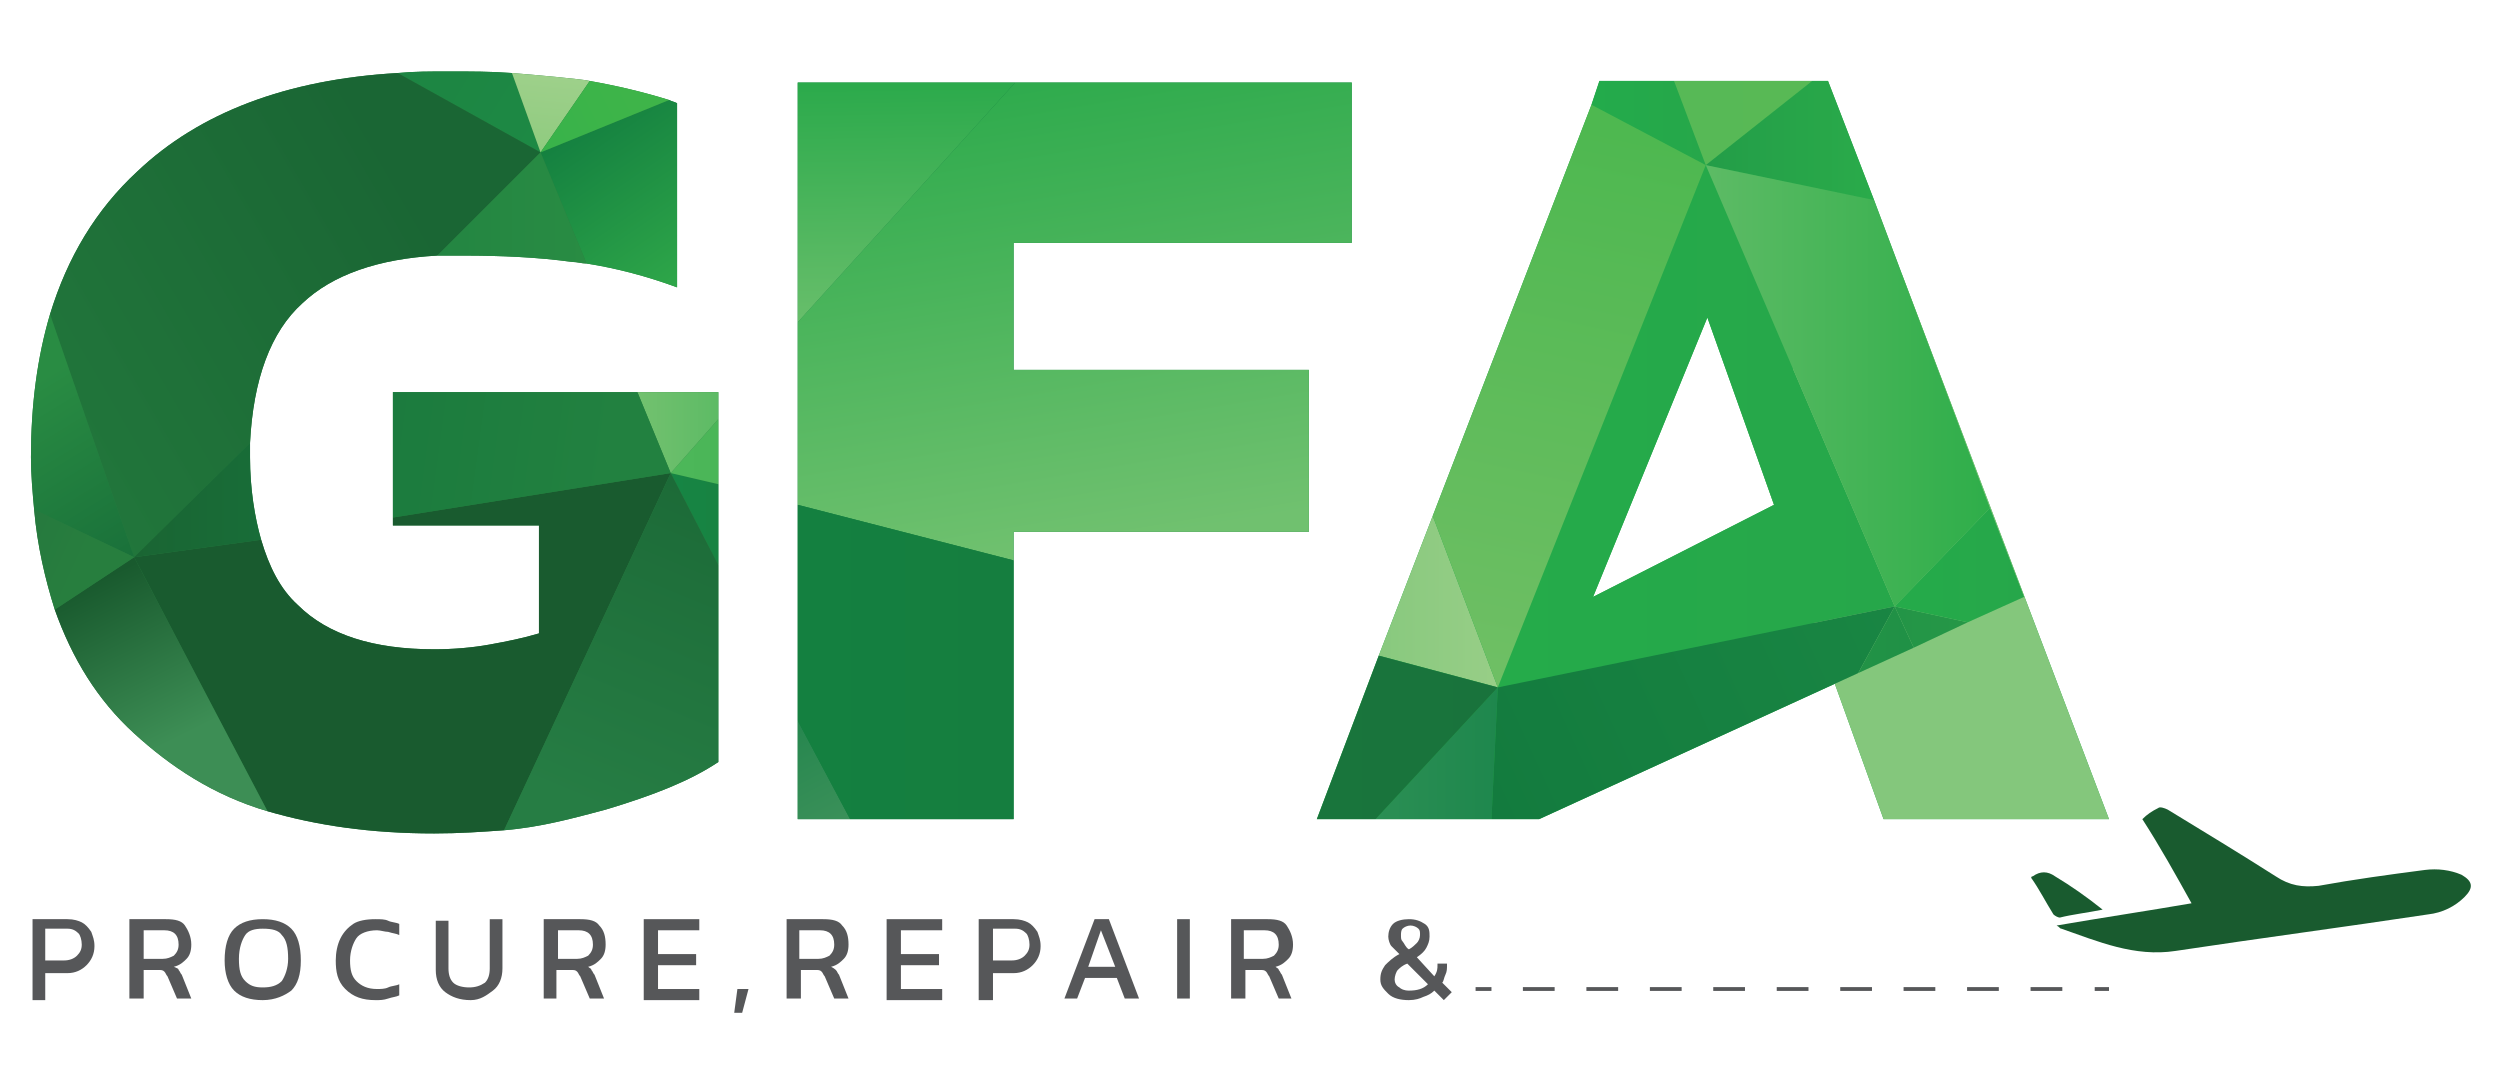 <?xml version="1.0" encoding="UTF-8"?>
<svg id="Layer_1" data-name="Layer 1" xmlns="http://www.w3.org/2000/svg" xmlns:xlink="http://www.w3.org/1999/xlink" viewBox="0 0 157.48 67.4">
  <defs>
    <style>
      .cls-1, .cls-2 {
        fill: none;
      }

      .cls-3 {
        fill: url(#linear-gradient);
      }

      .cls-4 {
        fill: #84c77c;
      }

      .cls-5 {
        fill: #195b2f;
      }

      .cls-6 {
        fill: #565759;
      }

      .cls-7 {
        fill: url(#linear-gradient-8);
      }

      .cls-8 {
        fill: url(#linear-gradient-9);
      }

      .cls-9 {
        fill: url(#linear-gradient-3);
      }

      .cls-10 {
        fill: url(#linear-gradient-4);
      }

      .cls-11 {
        fill: url(#linear-gradient-2);
      }

      .cls-12 {
        fill: url(#linear-gradient-6);
      }

      .cls-13 {
        fill: url(#linear-gradient-7);
      }

      .cls-14 {
        fill: url(#linear-gradient-5);
      }

      .cls-15 {
        fill: url(#linear-gradient-14);
      }

      .cls-16 {
        fill: url(#linear-gradient-18);
      }

      .cls-17 {
        fill: url(#linear-gradient-22);
      }

      .cls-18 {
        fill: url(#linear-gradient-20);
      }

      .cls-19 {
        fill: url(#linear-gradient-21);
      }

      .cls-20 {
        fill: url(#linear-gradient-23);
      }

      .cls-21 {
        fill: url(#linear-gradient-15);
      }

      .cls-22 {
        fill: url(#linear-gradient-19);
      }

      .cls-23 {
        fill: url(#linear-gradient-16);
      }

      .cls-24 {
        fill: url(#linear-gradient-17);
      }

      .cls-25 {
        fill: url(#linear-gradient-13);
      }

      .cls-26 {
        fill: url(#linear-gradient-12);
      }

      .cls-27 {
        fill: url(#linear-gradient-10);
      }

      .cls-28 {
        fill: url(#linear-gradient-11);
      }

      .cls-29 {
        fill: url(#linear-gradient-27);
      }

      .cls-30 {
        fill: url(#linear-gradient-24);
      }

      .cls-31 {
        fill: url(#linear-gradient-26);
      }

      .cls-32 {
        fill: url(#linear-gradient-35);
      }

      .cls-33 {
        fill: url(#linear-gradient-34);
      }

      .cls-34 {
        fill: url(#linear-gradient-25);
      }

      .cls-35 {
        fill: url(#linear-gradient-28);
      }

      .cls-36 {
        fill: url(#linear-gradient-29);
      }

      .cls-37 {
        fill: url(#linear-gradient-33);
      }

      .cls-38 {
        fill: url(#linear-gradient-30);
      }

      .cls-39 {
        fill: url(#linear-gradient-32);
      }

      .cls-40 {
        fill: url(#linear-gradient-31);
      }

      .cls-2 {
        clip-path: url(#clippath);
      }
    </style>
    <clipPath id="clippath">
      <rect class="cls-1" width="157.48" height="67.4"/>
    </clipPath>
    <linearGradient id="linear-gradient" x1="82.65" y1="28.35" x2="133.15" y2="28.35" gradientUnits="userSpaceOnUse">
      <stop offset="0" stop-color="#25ab4a"/>
      <stop offset="1" stop-color="#26a74a"/>
    </linearGradient>
    <linearGradient id="linear-gradient-2" x1="50.33" y1="28.4" x2="85.09" y2="28.4" gradientUnits="userSpaceOnUse">
      <stop offset="0" stop-color="#148040"/>
      <stop offset=".99" stop-color="#157e3f"/>
    </linearGradient>
    <linearGradient id="linear-gradient-3" x1="7.64" y1="37.71" x2="30.35" y2="27.37" gradientUnits="userSpaceOnUse">
      <stop offset="0" stop-color="#267a3e"/>
      <stop offset="1" stop-color="#277e3e"/>
    </linearGradient>
    <linearGradient id="linear-gradient-4" x1="26.26" y1="66.88" x2="34.59" y2="61.73" gradientTransform="translate(0 70) scale(1 -1)" gradientUnits="userSpaceOnUse">
      <stop offset="0" stop-color="#1d8543"/>
      <stop offset="1" stop-color="#1d8944"/>
    </linearGradient>
    <linearGradient id="linear-gradient-5" x1="26.16" y1="57.59" x2="-.35" y2="42.18" gradientTransform="translate(0 70) scale(1 -1)" gradientUnits="userSpaceOnUse">
      <stop offset="0" stop-color="#1a6634"/>
      <stop offset="1" stop-color="#22783c"/>
    </linearGradient>
    <linearGradient id="linear-gradient-6" x1="1.68" y1="45.63" x2="8.87" y2="33.89" gradientTransform="translate(0 70) scale(1 -1)" gradientUnits="userSpaceOnUse">
      <stop offset="0" stop-color="#298c43"/>
      <stop offset="1" stop-color="#186e39"/>
    </linearGradient>
    <linearGradient id="linear-gradient-7" x1="42.25" y1="37.3" x2="45.24" y2="37.3" gradientTransform="translate(0 70) scale(1 -1)" gradientUnits="userSpaceOnUse">
      <stop offset="0" stop-color="#168544"/>
      <stop offset="1" stop-color="#188342"/>
    </linearGradient>
    <linearGradient id="linear-gradient-8" x1="6.05" y1="33.35" x2="10.99" y2="23.38" gradientTransform="translate(0 70) scale(1 -1)" gradientUnits="userSpaceOnUse">
      <stop offset="0" stop-color="#195a2e"/>
      <stop offset="1" stop-color="#3d8e55"/>
    </linearGradient>
    <linearGradient id="linear-gradient-9" x1="38.05" y1="18.76" x2="50.5" y2="48.88" gradientTransform="translate(0 70) scale(1 -1)" gradientUnits="userSpaceOnUse">
      <stop offset="0" stop-color="#267d44"/>
      <stop offset="1" stop-color="#176131"/>
    </linearGradient>
    <linearGradient id="linear-gradient-10" x1="36.92" y1="62.64" x2="44.49" y2="51.62" gradientTransform="translate(0 70) scale(1 -1)" gradientUnits="userSpaceOnUse">
      <stop offset="0" stop-color="#148040"/>
      <stop offset="1" stop-color="#31ab4a"/>
    </linearGradient>
    <linearGradient id="linear-gradient-11" x1="42.25" y1="41.55" x2="45.24" y2="41.55" gradientTransform="translate(0 70) scale(1 -1)" gradientUnits="userSpaceOnUse">
      <stop offset="0" stop-color="#4db759"/>
      <stop offset="1" stop-color="#4ab658"/>
    </linearGradient>
    <linearGradient id="linear-gradient-12" x1="34.78" y1="65.94" x2="34.25" y2="60.44" gradientTransform="translate(0 70) scale(1 -1)" gradientUnits="userSpaceOnUse">
      <stop offset="0" stop-color="#a0d18c"/>
      <stop offset="1" stop-color="#8fcb7f"/>
    </linearGradient>
    <linearGradient id="linear-gradient-13" x1="40.11" y1="42.75" x2="45.24" y2="42.75" gradientTransform="translate(0 70) scale(1 -1)" gradientUnits="userSpaceOnUse">
      <stop offset="0" stop-color="#73c16f"/>
      <stop offset="1" stop-color="#5dbb65"/>
    </linearGradient>
    <linearGradient id="linear-gradient-14" x1="38.6" y1="40.52" x2="21.64" y2="42.82" gradientTransform="translate(0 70) scale(1 -1)" gradientUnits="userSpaceOnUse">
      <stop offset="0" stop-color="#228140"/>
      <stop offset="1" stop-color="#1a7a3d"/>
    </linearGradient>
    <linearGradient id="linear-gradient-15" x1="27.53" y1="56.9" x2="36.99" y2="56.9" gradientTransform="translate(0 70) scale(1 -1)" gradientUnits="userSpaceOnUse">
      <stop offset="0" stop-color="#238542"/>
      <stop offset="1" stop-color="#298c43"/>
    </linearGradient>
    <linearGradient id="linear-gradient-16" x1="33.78" y1="61.39" x2="39.62" y2="64.28" gradientTransform="translate(0 70) scale(1 -1)" gradientUnits="userSpaceOnUse">
      <stop offset="0" stop-color="#38b34a"/>
      <stop offset="1" stop-color="#3eb449"/>
    </linearGradient>
    <linearGradient id="linear-gradient-17" x1="8.54" y1="38.5" x2="16.49" y2="38.5" gradientTransform="translate(0 70) scale(1 -1)" gradientUnits="userSpaceOnUse">
      <stop offset="0" stop-color="#1a6533"/>
      <stop offset="1" stop-color="#186d38"/>
    </linearGradient>
    <linearGradient id="linear-gradient-18" x1="1.62" y1="35.29" x2="4.85" y2="33.82" gradientTransform="translate(0 70) scale(1 -1)" xlink:href="#linear-gradient-3"/>
    <linearGradient id="linear-gradient-19" x1="70.33" y1="35.82" x2="65.01" y2="67.59" gradientTransform="translate(0 70) scale(1 -1)" gradientUnits="userSpaceOnUse">
      <stop offset="0" stop-color="#70c16f"/>
      <stop offset="1" stop-color="#29a94a"/>
    </linearGradient>
    <linearGradient id="linear-gradient-20" x1="57.26" y1="47.72" x2="56.97" y2="65.4" gradientTransform="translate(0 70) scale(1 -1)" gradientUnits="userSpaceOnUse">
      <stop offset="0" stop-color="#70c16f"/>
      <stop offset="1" stop-color="#29a94a"/>
    </linearGradient>
    <linearGradient id="linear-gradient-21" x1="49.22" y1="23.5" x2="52.43" y2="17.39" gradientTransform="translate(0 70) scale(1 -1)" gradientUnits="userSpaceOnUse">
      <stop offset="0" stop-color="#27874f"/>
      <stop offset="1" stop-color="#3c915a"/>
    </linearGradient>
    <linearGradient id="linear-gradient-22" x1="50.28" y1="28.3" x2="63.83" y2="28.3" gradientTransform="translate(0 70) scale(1 -1)" xlink:href="#linear-gradient-2"/>
    <linearGradient id="linear-gradient-23" x1="94.39" y1="43.15" x2="119.39" y2="43.15" gradientTransform="translate(0 70) scale(1 -1)" xlink:href="#linear-gradient"/>
    <linearGradient id="linear-gradient-24" x1="86.89" y1="32.1" x2="94.39" y2="32.1" gradientTransform="translate(0 70) scale(1 -1)" gradientUnits="userSpaceOnUse">
      <stop offset="0" stop-color="#88c97e"/>
      <stop offset="1" stop-color="#98ce87"/>
    </linearGradient>
    <linearGradient id="linear-gradient-25" x1="86.65" y1="22.55" x2="94.39" y2="22.55" gradientTransform="translate(0 70) scale(1 -1)" gradientUnits="userSpaceOnUse">
      <stop offset="0" stop-color="#2b8f54"/>
      <stop offset="1" stop-color="#1e874d"/>
    </linearGradient>
    <linearGradient id="linear-gradient-26" x1="82.95" y1="23.55" x2="94.4" y2="23.55" gradientTransform="translate(0 70) scale(1 -1)" gradientUnits="userSpaceOnUse">
      <stop offset="0" stop-color="#19753c"/>
      <stop offset="1" stop-color="#19733c"/>
    </linearGradient>
    <linearGradient id="linear-gradient-27" x1="119.48" y1="33.44" x2="92.74" y2="21.22" gradientTransform="translate(0 70) scale(1 -1)" gradientUnits="userSpaceOnUse">
      <stop offset="0" stop-color="#198643"/>
      <stop offset="1" stop-color="#137b3e"/>
    </linearGradient>
    <linearGradient id="linear-gradient-28" x1="117.08" y1="29.7" x2="120.5" y2="29.7" gradientTransform="translate(0 70) scale(1 -1)" gradientUnits="userSpaceOnUse">
      <stop offset="0" stop-color="#229246"/>
      <stop offset="1" stop-color="#209146"/>
    </linearGradient>
    <linearGradient id="linear-gradient-29" x1="119.3" y1="30.5" x2="123.97" y2="30.5" gradientTransform="translate(0 70) scale(1 -1)" gradientUnits="userSpaceOnUse">
      <stop offset="0" stop-color="#239547"/>
      <stop offset="1" stop-color="#269747"/>
    </linearGradient>
    <linearGradient id="linear-gradient-30" x1="100.22" y1="62.25" x2="107.47" y2="62.25" gradientTransform="translate(0 70) scale(1 -1)" gradientUnits="userSpaceOnUse">
      <stop offset="0" stop-color="#23ab4b"/>
      <stop offset="1" stop-color="#26a74a"/>
    </linearGradient>
    <linearGradient id="linear-gradient-31" x1="107.47" y1="61.15" x2="118.01" y2="61.15" gradientTransform="translate(0 70) scale(1 -1)" gradientUnits="userSpaceOnUse">
      <stop offset="0" stop-color="#239d48"/>
      <stop offset="1" stop-color="#2aab4a"/>
    </linearGradient>
    <linearGradient id="linear-gradient-32" x1="107.45" y1="45.7" x2="125.35" y2="45.7" gradientTransform="translate(0 70) scale(1 -1)" gradientUnits="userSpaceOnUse">
      <stop offset="0" stop-color="#5dbb65"/>
      <stop offset=".99" stop-color="#2fae4a"/>
    </linearGradient>
    <linearGradient id="linear-gradient-33" x1="101.71" y1="61.74" x2="94.38" y2="27.96" gradientTransform="translate(0 70) scale(1 -1)" gradientUnits="userSpaceOnUse">
      <stop offset="0" stop-color="#4eb850"/>
      <stop offset="1" stop-color="#6ebf64"/>
    </linearGradient>
    <linearGradient id="linear-gradient-34" x1="105.42" y1="62.25" x2="114.15" y2="62.25" gradientTransform="translate(0 70) scale(1 -1)" gradientUnits="userSpaceOnUse">
      <stop offset="0" stop-color="#57b956"/>
      <stop offset="1" stop-color="#58b955"/>
    </linearGradient>
    <linearGradient id="linear-gradient-35" x1="119.3" y1="34.4" x2="127.55" y2="34.4" gradientTransform="translate(0 70) scale(1 -1)" gradientUnits="userSpaceOnUse">
      <stop offset="0" stop-color="#25ab4a"/>
      <stop offset="1" stop-color="#26a74a"/>
    </linearGradient>
  </defs>
  <g class="cls-2">
    <g>
      <path class="cls-5" d="m129.55,58.3c2.9-.5,5.6-.9,8.5-1.4-1-1.8-2-3.6-3.1-5.3.3-.3.6-.5,1-.7.1-.1.4,0,.6.1,2.3,1.4,4.6,2.8,6.8,4.2.9.6,1.7.7,2.7.6,2.2-.4,4.4-.7,6.7-1,.8-.1,1.6,0,2.3.3.7.4.8.8.2,1.4-.6.6-1.4,1-2.3,1.1-5.3.8-10.6,1.5-15.9,2.3-2.6.4-4.9-.6-7.2-1.4-.1,0-.1-.1-.3-.2Z"/>
      <path class="cls-5" d="m132.45,57.3c-1,.2-1.9.3-2.7.5-.1,0-.3-.1-.4-.2-.5-.8-.9-1.6-1.4-2.3q0-.1.1-.1.7-.5,1.4,0c1,.6,2,1.3,3,2.1Z"/>
    </g>
    <g>
      <path class="cls-6" d="m2.05,62.9v-5h2.2c.4,0,.7.1.9.2.2.1.4.3.6.6.1.3.2.5.2.9,0,.5-.2.9-.5,1.2-.3.3-.7.5-1.2.5h-1.4v1.7h-.8v-.1Zm.8-2.4h1.2c.3,0,.6-.1.8-.3s.3-.4.3-.7-.1-.6-.2-.7c-.2-.2-.4-.3-.7-.3h-1.4v2Z"/>
      <path class="cls-6" d="m8.15,62.9v-5h2.3c.6,0,1,.1,1.2.4s.4.7.4,1.2c0,.4-.1.7-.3.9s-.4.4-.8.5c.2.1.3.1.3.2.1.1.1.2.2.3l.6,1.5h-.9l-.6-1.4c-.1-.1-.1-.2-.2-.3-.1-.1-.2-.1-.4-.1h-.9v1.8h-.9Zm.9-2.5h1.2c.3,0,.5-.1.7-.2.2-.2.3-.4.3-.7,0-.6-.3-.9-.9-.9h-1.3v1.8Z"/>
      <path class="cls-6" d="m16.55,63c-.8,0-1.4-.2-1.8-.6-.4-.4-.6-1.1-.6-1.9,0-.9.2-1.6.6-2,.4-.4,1-.6,1.8-.6s1.4.2,1.8.6c.4.4.6,1.1.6,2s-.2,1.5-.6,1.9c-.4.3-1,.6-1.8.6Zm0-.8c.5,0,.9-.1,1.2-.4.2-.3.4-.8.4-1.4,0-.7-.1-1.2-.4-1.5-.2-.3-.6-.4-1.2-.4-.5,0-.9.1-1.1.4-.2.3-.4.8-.4,1.5s.1,1.1.4,1.4.6.4,1.1.4Z"/>
      <path class="cls-6" d="m23.65,63c-.8,0-1.4-.2-1.9-.7s-.6-1.1-.6-1.8c0-.5.1-1,.3-1.4.2-.4.5-.7.8-.9s.8-.3,1.4-.3c.3,0,.6,0,.8.1s.5.1.7.2v.7c-.2-.1-.4-.1-.7-.2-.2,0-.5-.1-.7-.1-.6,0-1.1.2-1.3.5s-.4.8-.4,1.4.1,1,.4,1.3.7.5,1.3.5c.2,0,.5,0,.7-.1s.5-.1.7-.2v.7c-.2.1-.4.1-.7.2s-.5.1-.8.1Z"/>
      <path class="cls-6" d="m29.65,63c-.7,0-1.2-.2-1.6-.5s-.6-.8-.6-1.4v-3.1h.8v3c0,.4.1.7.3.9.2.2.6.3,1,.3s.7-.1,1-.3c.2-.2.3-.5.3-.9v-3.1h.8v3.1c0,.6-.2,1.1-.6,1.4s-.8.6-1.4.6Z"/>
      <path class="cls-6" d="m34.25,62.9v-5h2.3c.6,0,1,.1,1.2.4.3.3.4.7.4,1.2,0,.4-.1.7-.3.9s-.4.4-.8.5c.1.1.2.1.2.2.1.1.1.2.2.3l.6,1.5h-.9l-.6-1.4c-.1-.1-.1-.2-.2-.3-.1-.1-.2-.1-.4-.1h-.9v1.8s-.8,0-.8,0Zm.9-2.5h1.2c.3,0,.5-.1.7-.2.2-.2.3-.4.3-.7,0-.6-.3-.9-.9-.9h-1.3v1.8Z"/>
      <path class="cls-6" d="m40.55,62.9v-5h3.5v.7h-2.6v1.5h2.4v.7h-2.4v1.5h2.6v.7h-3.5v-.1Z"/>
      <path class="cls-6" d="m46.25,63.8l.2-1.5h.7l-.4,1.5h-.5Z"/>
      <path class="cls-6" d="m49.55,62.9v-5h2.3c.6,0,1,.1,1.2.4.3.3.4.7.4,1.2,0,.4-.1.7-.3.9s-.4.4-.8.5q.2.1.3.2c.1.1.1.2.2.3l.6,1.5h-.9l-.6-1.4c-.1-.1-.1-.2-.2-.3-.1-.1-.2-.1-.4-.1h-.9v1.8s-.9,0-.9,0Zm.8-2.5h1.2c.3,0,.5-.1.7-.2.2-.2.3-.4.3-.7,0-.6-.3-.9-.9-.9h-1.3v1.8Z"/>
      <path class="cls-6" d="m55.85,62.9v-5h3.5v.7h-2.6v1.5h2.4v.7h-2.4v1.5h2.6v.7h-3.5v-.1Z"/>
      <path class="cls-6" d="m61.65,62.9v-5h2.2c.4,0,.7.1.9.2.2.1.4.3.6.6.1.3.2.5.2.9,0,.5-.2.9-.5,1.2s-.7.5-1.2.5h-1.3v1.7h-.9v-.1Zm.9-2.4h1.2c.3,0,.6-.1.8-.3s.3-.4.3-.7-.1-.6-.2-.7c-.2-.2-.4-.3-.7-.3h-1.4v2Z"/>
      <path class="cls-6" d="m67.05,62.9l1.9-5h.9l1.9,5h-.9l-.5-1.3h-2l-.5,1.3h-.8Zm1.5-2h1.7l-.9-2.3-.8,2.3Z"/>
      <path class="cls-6" d="m74.15,62.9v-5h.8v5h-.8Z"/>
      <path class="cls-6" d="m77.55,62.9v-5h2.3c.6,0,1,.1,1.2.4s.4.7.4,1.2c0,.4-.1.7-.3.9-.2.2-.4.4-.8.5.1.1.2.1.2.2.1.1.1.2.2.3l.6,1.5h-.8l-.6-1.4c-.1-.1-.1-.2-.2-.3s-.2-.1-.4-.1h-.9v1.8s-.9,0-.9,0Zm.8-2.5h1.2c.3,0,.5-.1.7-.2.2-.2.3-.4.3-.7,0-.6-.3-.9-.9-.9h-1.3s0,1.8,0,1.8Z"/>
      <path class="cls-6" d="m88.75,63c-.5,0-1-.1-1.3-.4s-.5-.5-.5-.9.1-.6.3-.9c.2-.2.5-.5.9-.7-.2-.2-.4-.4-.5-.5s-.2-.4-.2-.6c0-.3.1-.6.3-.8.2-.2.6-.3,1-.3s.7.1,1,.3.3.5.3.8-.1.5-.2.7-.3.4-.6.6l1.1,1.2c.2-.3.2-.5.2-.7v-.1h.6v.1c0,.2,0,.4-.1.6-.1.2-.1.4-.2.5l.6.6-.5.5-.6-.6c-.2.2-.4.3-.7.4-.2.1-.5.2-.9.2Zm0-.6c.5,0,.9-.1,1.2-.4l-1.3-1.3c-.3.1-.5.3-.6.4s-.2.4-.2.6.1.4.3.5c.1.1.3.2.6.2Zm0-2.6c.2-.1.4-.3.5-.4.1-.1.2-.3.2-.5s0-.3-.1-.4-.3-.2-.5-.2-.4.1-.5.2c-.1.1-.1.3-.1.4,0,.2,0,.3.1.4s.2.4.4.5Z"/>
    </g>
    <g>
      <path class="cls-3" d="m132.85,51.6l-13.04-34.31-1.76-4.69-2.9-7.5h-14.4l-.5,1.5-10,25.9-3.4,8.8-3.9,10.3h14l18.63-8.53,3.07,8.53h14.2Zm-21.3-19.7l-11.2,5.7,3.6-8.8,3.6-8.8,4.2,11.8-.2.1h0Z"/>
      <polygon class="cls-11" points="85.15 15.3 85.15 5.2 63.95 5.2 50.25 5.2 50.25 20.3 50.25 31.8 50.25 45.4 50.25 51.6 53.55 51.6 63.85 51.6 63.85 35.3 63.85 33.5 82.45 33.5 82.45 23.3 63.85 23.3 63.85 15.3 85.15 15.3"/>
      <path class="cls-9" d="m40.15,24.7h-15.4v8.4h9.2v6.8c-1,.3-2,.5-3.1.7-1.1.2-2.3.3-3.5.3-3.8,0-6.7-.9-8.6-2.8-1.1-1-1.8-2.4-2.3-4.1-.4-1.4-.7-3.2-.7-5.2v-.9c.2-4,1.3-7,3.3-8.8,1.9-1.8,4.8-2.8,8.5-3h1.6c2.4,0,4.7.1,6.9.4.3,0,.6.1.9.1,1.9.3,3.8.8,5.7,1.5V6.5c-.2-.1-.3-.1-.5-.2-1.6-.5-3.3-.9-5-1.2-.3-.1-3.6-.4-4.9-.5-1.3-.1-2.6-.1-4-.1-1.1,0-2.2,0-3.2.1-7,.4-12.5,2.5-16.4,6.2-2.6,2.4-4.4,5.4-5.5,9-.8,2.7-1.2,5.7-1.2,9,0,1.1.1,2.2.2,3.3.2,2.3.7,4.4,1.3,6.3,1.1,3.1,2.7,5.7,5,7.8,2.3,2.1,5,3.9,8.4,4.9,3.1.9,6.5,1.4,10.5,1.4,1.6,0,3-.1,4.4-.2,2.4-.2,4.5-.8,6.4-1.3,3-.9,5.3-1.8,7.1-3v-23.3h-5.1Z"/>
      <g>
        <path class="cls-10" d="m32.25,4.6c-1.3-.1-2.6-.1-4-.1-1.1,0-2.2,0-3.2.1l9,5-1.8-5Z"/>
        <path class="cls-14" d="m15.75,27.9c.2-4,1.3-7,3.3-8.8,1.9-1.8,4.8-2.8,8.5-3l6.5-6.5-9-5c-7,.4-12.5,2.5-16.4,6.2-2.6,2.4-4.4,5.4-5.5,9l5.3,15.3,7.3-7.2Z"/>
        <path class="cls-12" d="m3.15,19.8c-.8,2.7-1.2,5.7-1.2,9,0,1.1.1,2.2.2,3.3l6.3,3-5.3-15.3Z"/>
        <polygon class="cls-13" points="42.25 29.8 45.25 35.6 45.25 30.5 42.25 29.8"/>
        <path class="cls-5" d="m24.75,32.6v.5h9.2v6.8c-1,.3-2,.5-3.1.7s-2.3.3-3.5.3c-3.8,0-6.7-.9-8.6-2.8-1.1-1-1.8-2.4-2.3-4.1l-8,1.1,8.4,16c3.1.9,6.5,1.4,10.5,1.4,1.6,0,3-.1,4.4-.2l10.5-22.5-17.5,2.8Z"/>
        <path class="cls-7" d="m3.45,38.4c1.1,3.1,2.7,5.7,5,7.8,2.3,2.1,5,3.9,8.4,4.9l-8.4-16-5,3.3Z"/>
        <path class="cls-8" d="m31.75,52.3c2.4-.2,4.5-.8,6.4-1.3,3-.9,5.3-1.8,7.1-3v-12.4l-3-5.8-10.5,22.5Z"/>
        <path class="cls-27" d="m36.95,16.6c1.9.3,3.8.8,5.7,1.5V6.5c-.2-.1-.3-.1-.5-.2l-8.1,3.3,2.9,7Z"/>
        <polygon class="cls-28" points="45.25 30.5 45.25 26.4 42.25 29.8 45.25 30.5"/>
        <path class="cls-26" d="m37.15,5.1c-.3-.1-3.6-.4-4.9-.5l1.8,5,3.1-4.5Z"/>
        <polygon class="cls-25" points="45.25 26.4 45.25 24.7 40.15 24.7 42.25 29.8 45.25 26.4"/>
        <polygon class="cls-15" points="40.15 24.7 24.75 24.7 24.75 32.6 42.25 29.8 40.15 24.7"/>
        <path class="cls-21" d="m27.55,16.1h1.6c2.4,0,4.7.1,6.9.4.3,0,.6.1.9.1l-2.9-7-6.5,6.5Z"/>
        <path class="cls-23" d="m42.15,6.3c-1.6-.5-3.3-.9-5-1.2l-3.1,4.5,8.1-3.3Z"/>
        <path class="cls-24" d="m16.45,34c-.4-1.4-.7-3.2-.7-5.2v-.9l-7.3,7.2,8-1.1Z"/>
        <path class="cls-16" d="m2.15,32.1c.2,2.3.7,4.4,1.3,6.3l5-3.3-6.3-3Z"/>
      </g>
      <g>
        <polygon class="cls-22" points="82.45 33.5 82.45 23.3 63.85 23.3 63.85 15.3 85.15 15.3 85.15 5.2 63.95 5.2 50.25 20.3 50.25 31.8 63.85 35.3 63.85 33.5 82.45 33.5"/>
        <polygon class="cls-18" points="50.25 5.2 50.25 20.3 63.95 5.2 50.25 5.2"/>
        <polygon class="cls-19" points="50.25 51.6 53.55 51.6 50.25 45.4 50.25 51.6"/>
        <polygon class="cls-17" points="50.25 45.4 53.55 51.6 63.85 51.6 63.85 35.3 50.25 31.8 50.25 45.4"/>
      </g>
      <g>
        <polygon class="cls-4" points="119.81 17.28 109.75 26 111.75 31.8 111.55 31.9 118.65 51.6 132.85 51.6 119.81 17.28"/>
        <path class="cls-20" d="m94.35,43.3l25-5.1-11.9-27.8-13.1,32.9Zm17.4-11.5l-11.4,5.8,3.6-8.8,3.6-8.8,4.2,11.8Z"/>
        <polygon class="cls-30" points="90.25 32.5 86.85 41.3 94.35 43.3 90.25 32.5"/>
        <polygon class="cls-34" points="86.65 51.6 93.95 51.6 94.35 43.3 86.65 51.6"/>
        <polygon class="cls-31" points="86.85 41.3 82.95 51.6 86.65 51.6 94.35 43.3 86.85 41.3"/>
        <polygon class="cls-29" points="94.35 43.3 93.95 51.6 96.95 51.6 117.05 42.4 119.35 38.2 94.35 43.3"/>
        <polygon class="cls-35" points="117.05 42.4 120.55 40.8 119.35 38.2 117.05 42.4"/>
        <polygon class="cls-36" points="119.35 38.2 120.55 40.8 123.95 39.2 119.35 38.2"/>
        <polygon class="cls-38" points="105.45 5.1 100.75 5.1 100.25 6.6 107.45 10.4 105.45 5.1"/>
        <polygon class="cls-40" points="118.05 12.6 115.15 5.1 114.15 5.1 107.45 10.4 118.05 12.6"/>
        <polygon class="cls-39" points="119.35 38.2 125.35 32 118.05 12.6 107.45 10.4 119.35 38.2"/>
        <polygon class="cls-37" points="107.45 10.4 100.25 6.6 90.25 32.5 94.35 43.3 107.45 10.4"/>
        <polygon class="cls-33" points="114.15 5.1 105.45 5.1 107.45 10.4 114.15 5.1"/>
        <polygon class="cls-32" points="123.95 39.2 127.5 37.6 125.35 32 119.35 38.2 123.95 39.2"/>
      </g>
    </g>
    <g>
      <rect class="cls-6" x="92.95" y="62.18" width="1" height=".24"/>
      <path class="cls-6" d="m129.91,62.42h-2v-.24h2v.24Zm-4,0h-2v-.24h2v.24Zm-4,0h-2v-.24h2v.24Zm-3.99,0h-2v-.24h2v.24Zm-4,0h-2v-.24h2v.24Zm-4,0h-2v-.24h2v.24Zm-3.99,0h-2v-.24h2v.24Zm-4,0h-2v-.24h2v.24Zm-4,0h-2v-.24h2v.24Z"/>
      <rect class="cls-6" x="131.95" y="62.18" width=".9" height=".24"/>
    </g>
  </g>
</svg>
